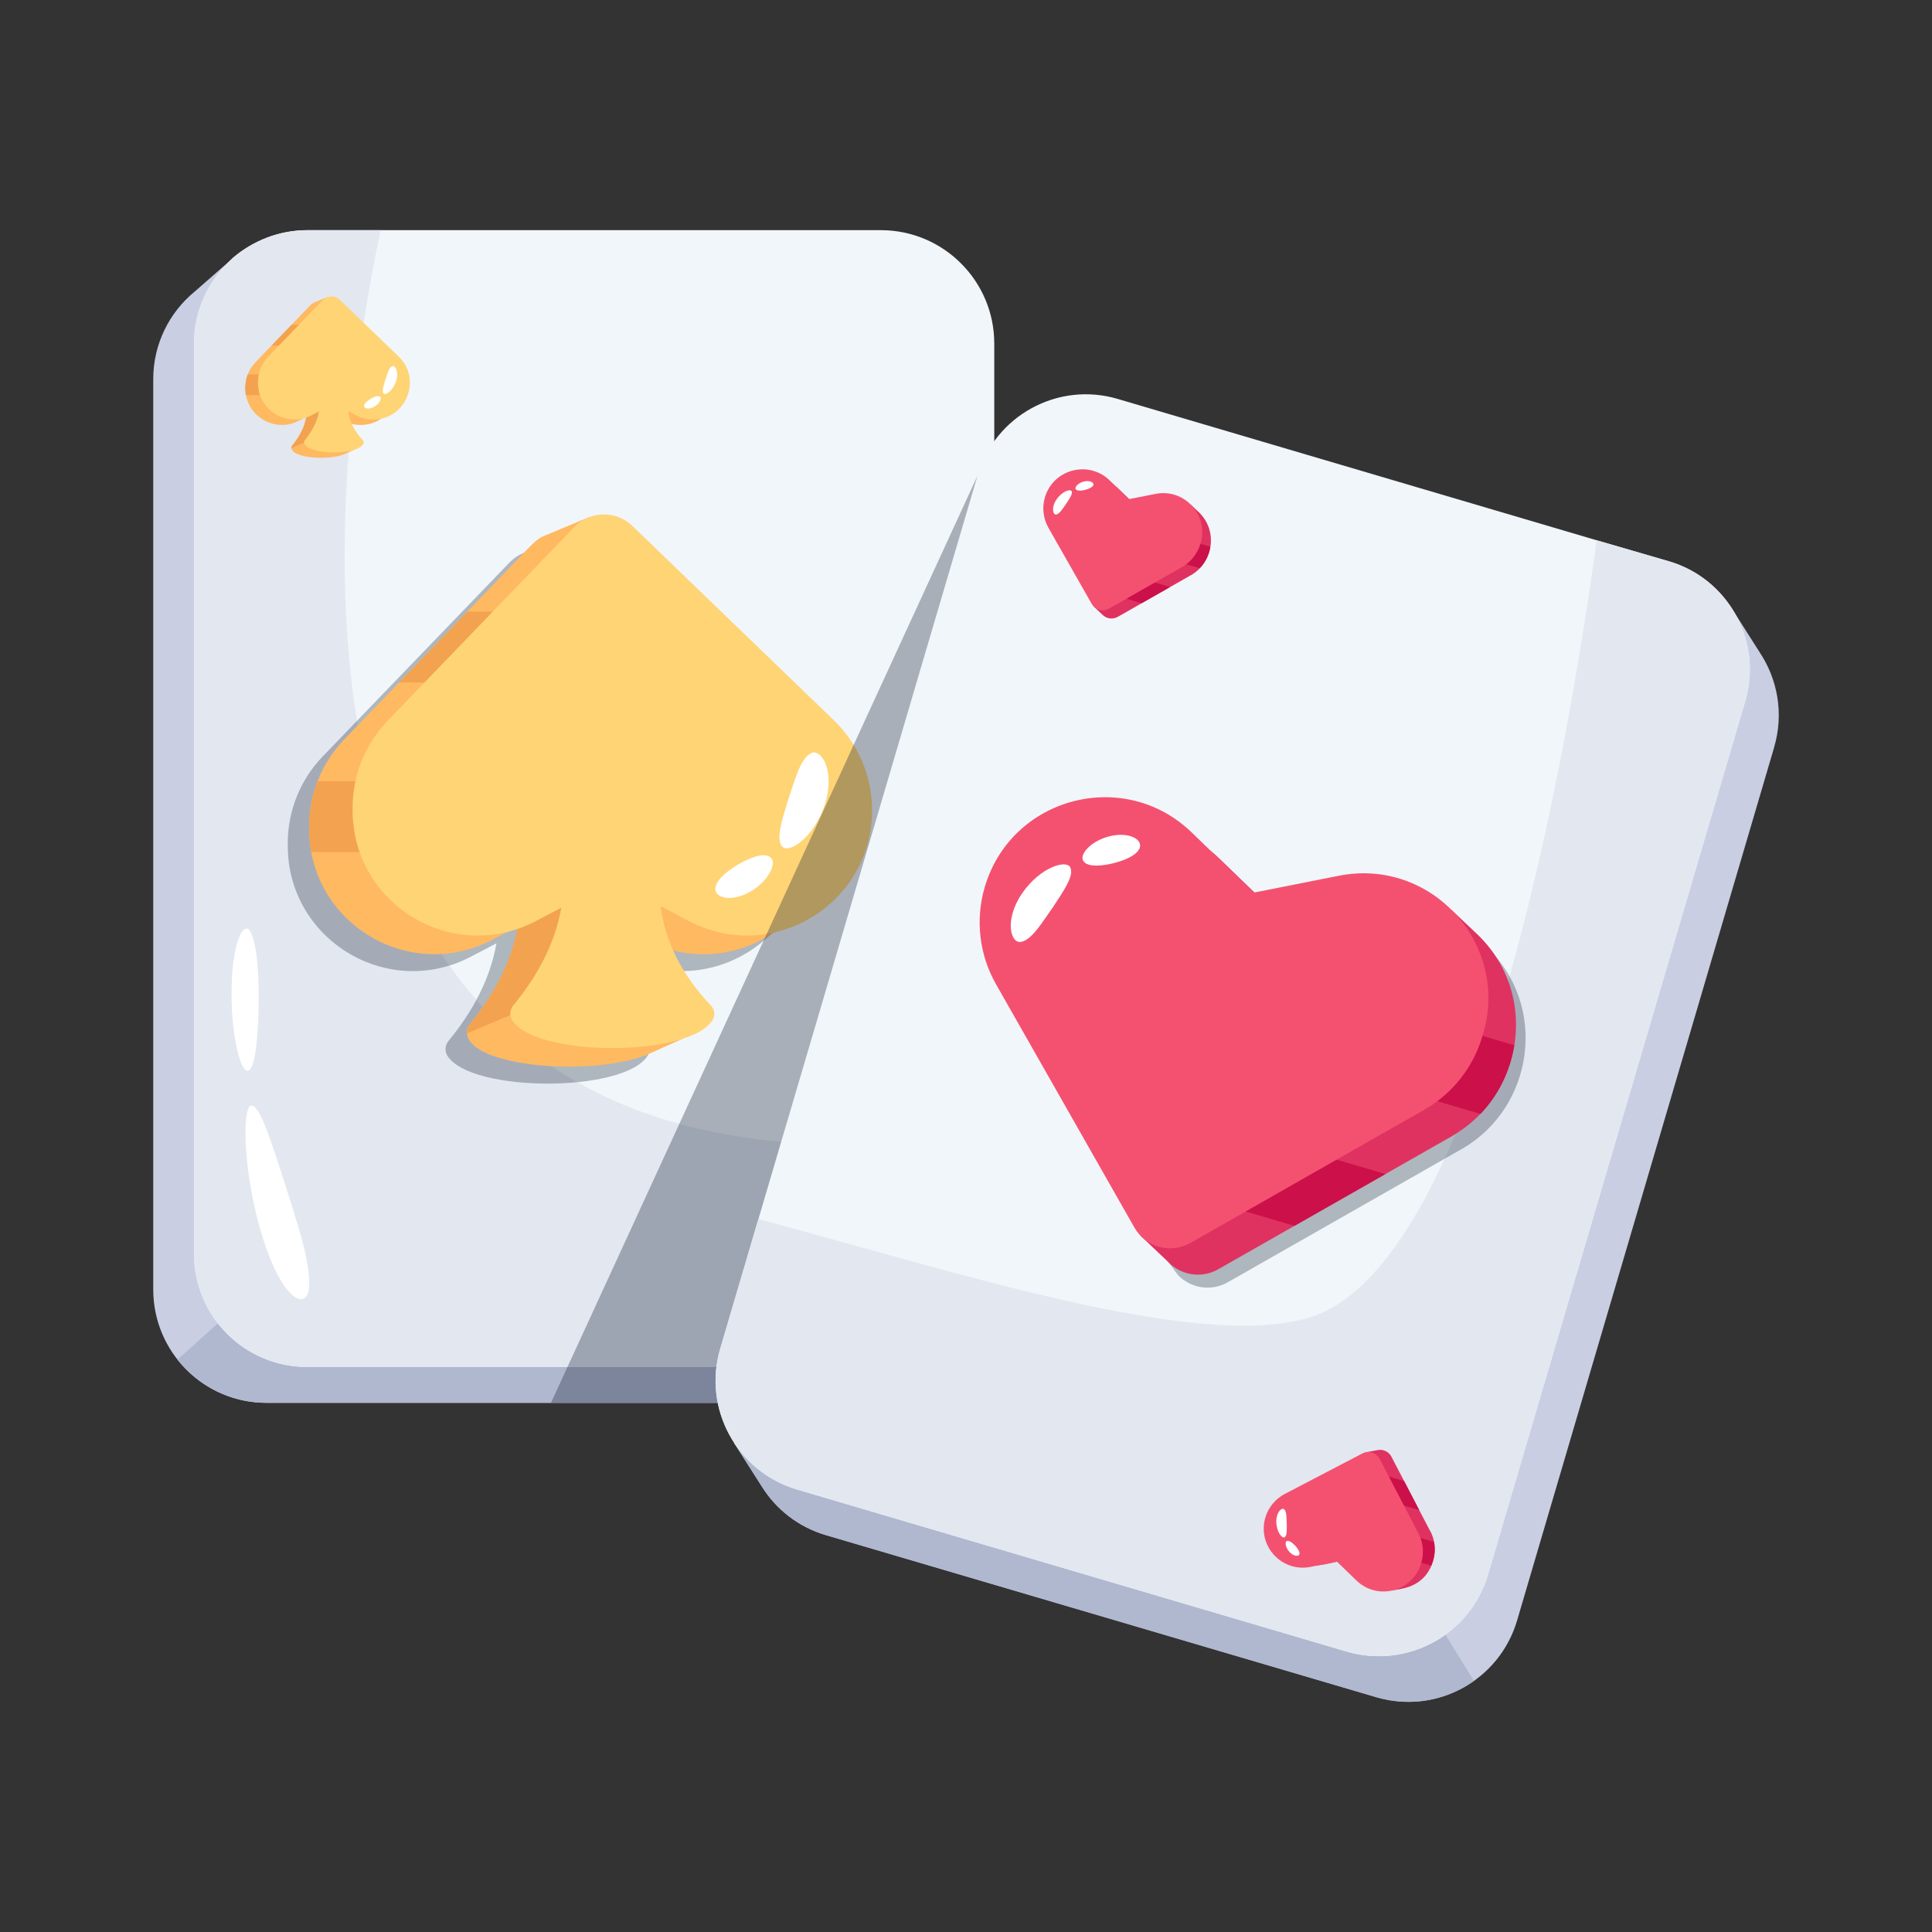<svg id="Layer_1" enable-background="new 0 0 38 38" height="512" viewBox="0 0 38 38" width="512" xmlns="http://www.w3.org/2000/svg"><rect x="0" y="0" width="38" height="38" fill="#333333" stroke="none"/><g id="Playing_Cards"><g><g><g><g><g><path d="m18.782 26.353-.783.684c-.392.345-.907.555-1.471.555h-11.286c-1.235 0-2.228-1.002-2.228-2.228v-17.906c0-.692.316-1.311.811-1.719 0 0 0-0.0 0-0.0.1-.088.865-.756.765-.669l-.147.308c.696-.268.271-.096 12.085-.148 1.231 0 2.228.997 2.228 2.228v17.906c0 .398-.104.771-.287 1.095z" fill="#c9cee2"/></g><g><path d="m18.782 26.353-.783.684c-.392.345-.907.555-1.471.555h-11.286c-.71 0-1.343-.332-1.751-.85.101-.091 1.321-1.185 1.22-1.094.137-.005 14.272-.555 14.045-.546-.014.141.078.711-.287 1.357z" fill="#b0b8cf"/></g><g><path d="m19.556 6.757v17.91c0 1.213-.96 2.22-2.23 2.22h-11.28c-1.241 0-2.23-1.001-2.23-2.22v-17.91c0-.65.28-1.24.73-1.65 0 0 0 0 .01-.01l.03-.03c.39-.33.9-.54 1.46-.54h11.28c1.23 0 2.23 1 2.23 2.23z" fill="#f1f6fa"/></g><g><path d="m19.556 22.277v2.39c0 1.213-.96 2.22-2.23 2.22h-11.28c-1.241 0-2.23-1.001-2.23-2.22v-17.91c0-.65.28-1.24.73-1.65 0 0 0 0 .01-.01l.03-.03c.39-.33.9-.54 1.46-.54h1.44c-1.04 4.94-3.04 20.04 12.07 17.75z" fill="#e3e7f0"/></g></g><g><g opacity=".3"><path d="m15.126 14.866-3.963-3.823c-.321-.31-.833-.3-1.142.021l-3.673 3.813c-.442.459-.688 1.07-.688 1.707v.053c0 1.849 1.963 3.037 3.601 2.18l.504-.264c-.125.71-.469 1.342-.944 1.921-.069.084-.078.203-.02.294.466.729 3.492.727 3.94-.007.054-.089.042-.203-.029-.279-.599-.635-.907-1.288-.993-1.957.385.168.865.575 1.697.575 1.289 0 2.462-1.035 2.462-2.464-0-.668-.272-1.307-.752-1.77z" fill="#111d33"/></g><g><path d="m16.299 16.306c0 1.429-1.173 2.464-2.462 2.464-.833 0-1.309-.406-1.697-.576.086.669.394 1.322.993 1.957.069.073.082.184.033.271l.264.008s-.656.294-.671.3c-1.062.456-3.523.267-3.574-.406-.005-.064.014-.13.057-.182.476-.578.819-1.211.944-1.921-.101.053-.605.317-.504.264-1.634.855-3.601-.327-3.601-2.18v-.053c0-.636.246-1.248.688-1.707.134-.139 2.552-2.649 2.424-2.517 1.226-1.258 1.304-1.402 1.505-1.486.233-.097.906-.378.906-.378s-.215.287-.282.378c.268.106.116.057 4.224 3.992.481.464.752 1.103.752 1.77z" fill="#ffb961"/></g><g><path d="m7.839 15.366v1.393h-1.718c-.073-.405-.058-.918.125-1.393z" fill="#f3a250"/></g><g><path d="m9.953 12.03v1.393h-2.101l1.342-1.393z" fill="#f3a250"/></g><g><path d="m11.358 17.602-1.156 2.295-1.017.427c-.005-.064.014-.13.057-.182.476-.578.819-1.211.944-1.921l-.086.045.176-.316z" fill="#f3a250"/></g><g><path d="m16.401 14.167-3.963-3.823c-.321-.31-.833-.3-1.142.021l-3.673 3.813c-.442.459-.688 1.07-.688 1.707v.053c0 1.849 1.963 3.037 3.601 2.18l.504-.264c-.125.71-.469 1.342-.944 1.921-.069.084-.078.203-.02.294.466.729 3.492.727 3.94-.007.054-.089.042-.203-.029-.279-.599-.635-.907-1.288-.993-1.957.385.168.865.575 1.697.575 1.289 0 2.462-1.035 2.462-2.464-0-.668-.272-1.307-.752-1.77z" fill="#ffd475"/></g><g><g><path d="m14.735 17.55c-.372.203-.691.099-.664-.083.025-.184.268-.364.511-.5.246-.131.489-.205.59-.086.1.114-.065.466-.437.669z" fill="#fff"/></g><g><path d="m16.225 15.82c-.214.664-.719.98-.84.83-.132-.146-.002-.523.115-.914.134-.386.236-.804.443-.916.205-.12.493.339.281 1z" fill="#fff"/></g></g></g><g><g><path d="m7.092 8.359c-.243 0-.384-.119-.496-.168.025.196.115.387.29.572.02.021.024.054.01.079l.077.002s-.192.086-.196.088c-.298.128-1.03.083-1.045-.119-.002-.019.004-.038.017-.053.139-.169.24-.354.276-.562l-.025.013-.122.064c-.439.229-.957-.043-1.041-.505-.042-.234.022-.473.189-.647.1-.104 1.172-1.216 1.074-1.115.022-.023.047-.044.075-.056.068-.028.265-.11.265-.11s-.063.084-.082.111c.1.04.155.133 1.235 1.167.464.447.145 1.238-.5 1.238z" fill="#ffb961"/></g><g><path d="m5.338 7.364v.407h-.502c-.021-.118-.017-.268.037-.407z" fill="#f3a250"/></g><g><path d="m5.956 6.389v.407h-.614l.392-.407z" fill="#f3a250"/></g><g><path d="m6.367 8.018-.338.671-.297.125c-.002-.019.004-.038.017-.053.139-.169.24-.354.276-.562l-.025.013.051-.092z" fill="#f3a250"/></g><g><path d="m7.842 7.014-1.159-1.118c-.094-.091-.243-.088-.334.006l-1.074 1.115c-.129.134-.201.313-.201.499v.015c0 .541.574.888 1.053.637l.147-.077c-.036.208-.137.392-.276.562-.02.024-.023.059-.006.086.136.213 1.021.212 1.152-.002.016-.026.012-.059-.008-.081-.175-.186-.265-.377-.29-.572.113.049.252.168.496.168.645 0 .964-.79.5-1.238z" fill="#ffd475"/></g><g><g><path d="m7.354 8.003c-.109.059-.202.029-.194-.024.012-.09.266-.237.322-.171.029.033-.019.136-.128.196z" fill="#fff"/></g><g><path d="m7.79 7.497c-.063.194-.21.287-.245.243-.039-.043-.001-.153.033-.267.039-.113.069-.235.13-.268.06-.035.144.099.082.292z" fill="#fff"/></g></g></g><g><g><path d="m17.802 22.941c-.243 0-.384.119-.496.168.025-.196.115-.387.29-.572.02-.021.024-.054.01-.079l.077-.002s-.192-.086-.196-.088c-.298-.128-1.03-.083-1.045.119-.002.019.004.038.017.053.139.169.24.354.276.562l-.025-.013-.122-.064c-.439-.229-.957.043-1.041.505-.042.234.022.473.189.647.097.1.805.836.709.736l.365.379c.022.023.047.044.075.056.068.028.265.11.265.11s-.063-.084-.082-.111c.1-.04.155-.133 1.235-1.167.464-.447.145-1.238-.5-1.238z" fill="#ffb961"/></g><g><path d="m16.049 23.936v-.407h-.502c-.021.118-.017.268.037.407z" fill="#f3a250"/></g><g><path d="m16.667 24.911v-.407h-.614l.392.407z" fill="#f3a250"/></g><g><path d="m17.078 23.282-.338-.671-.297-.125c-.002.019.004.038.017.053.139.169.24.354.276.562l-.025-.013.051.092z" fill="#f3a250"/></g><g><path d="m18.052 23.049c-.243 0-.384.119-.496.168.025-.196.115-.387.29-.572.021-.022.024-.056.008-.081-.131-.214-1.016-.215-1.152-.002-.017.027-.014.062.006.086.139.169.24.354.276.562l-.147-.077c-.479-.251-1.053.097-1.053.637v.015c0 .186.072.365.201.499l1.074 1.115c.09.094.24.097.334.006l1.159-1.118c.464-.447.145-1.238-.5-1.238z" fill="#ffd475"/></g><g><g><path d="m18.065 23.298c-.109-.059-.202-.029-.194.024.012.09.266.237.322.171.029-.033-.019-.136-.128-.196z" fill="#fff"/></g><g><path d="m18.5 23.803c-.063-.194-.21-.287-.245-.243-.039.043-.001.153.033.267.039.113.069.235.13.268.06.035.144-.099.082-.292z" fill="#fff"/></g></g></g></g><g><g><path d="m34.896 14.697-5.057 17.177c-.346 1.175-1.581 1.857-2.767 1.508l-10.827-3.188c-.541-.159-.976-.506-1.254-.947l-.559-.877.271.189c-.084-.362-.079-.75.034-1.131l5.057-17.177c.348-1.18 1.586-1.856 2.766-1.508 11.435 3.422 10.966 3.107 11.552 3.555l-.054-.337.545.857s-0.0 0.0 0.0.001c.359.532.488 1.214.292 1.878z" fill="#c9cee2"/></g><g><path d="m28.991 33.061c-.538.382-1.238.522-1.92.321l-10.827-3.188c-.541-.159-.976-.506-1.254-.947l-.559-.877.271.189c-.168-.724.081-1.241.108-1.383l13.319 4.491z" fill="#b0b8cf"/></g><g opacity=".33"><path d="m19.226 9.357-2.25 18.235h-6.139z" fill="#111d33"/></g><g><path d="m34.326 13.797-5.06 17.18c-.35 1.18-1.59 1.85-2.77 1.51l-10.82-3.19c-1.18-.35-1.86-1.59-1.51-2.77 6.934-23.53 4.543-15.414 5.06-17.17.34-1.18 1.58-1.86 2.76-1.51l9.42 2.78 1.41.41c1.18.34 1.86 1.58 1.51 2.76z" fill="#f1f6fa"/></g><g><path d="m34.326 13.797-5.06 17.18c-.35 1.18-1.59 1.85-2.77 1.51l-10.82-3.19c-1.18-.35-1.86-1.59-1.51-2.77l.75-2.55c4.09 1.1 8.55 2.55 10.76 1.96 3.43-.9 5.18-11.31 5.73-15.31l1.41.41c1.18.34 1.86 1.58 1.51 2.76z" fill="#e3e7f0"/></g><g><g><g opacity=".3"><path d="m28.75 22.6c-.33.188-3.287 1.872-3.101 1.766l-1.5.854c-.327.186-.729.119-.979-.14-.001-.001-.431-.58-.431-.58l.113.072-2.525-4.441c-.33-.58-.41-1.27-.221-1.911.523-1.776 2.743-2.357 4.07-1.074l1.224 1.183 1.67-.331c.629-.125 1.226-.003 1.715.285l-.054-.138s.491.463.495.468c1.241 1.163.944 3.177-.476 3.987z" fill="#111d33"/></g><g><path d="m28.561 22.345c-.33.188-3.287 1.872-3.101 1.766l-1.5.854c-.327.186-.729.119-.979-.14-.001-.001-.555-.526-.555-.526l.236.017-2.525-4.441c-.33-.58-.41-1.27-.221-1.911.523-1.776 2.743-2.357 4.07-1.074l1.224 1.183 1.67-.331c.629-.125 1.226-.003 1.715.285l-.054-.138s.491.463.495.468c1.258 1.178.926 3.188-.476 3.987z" fill="#df3260"/></g><g><path d="m29.12 21.909-2.084-.613.419-1.423 2.33.686c-.082.495-.301.97-.666 1.35z" fill="#cc104a"/></g><g><path d="m27.25 23.092-1.79 1.019-1.352-.398.419-1.423z" fill="#cc104a"/></g><g><path d="m29.171 20.333-.015.051c-.18.611-.589 1.128-1.142 1.443l-4.6 2.62c-.388.221-.881.085-1.102-.303l-2.722-4.786c-.33-.581-.41-1.27-.221-1.911l0-0c.522-1.773 2.741-2.359 4.07-1.074l1.224 1.183 1.67-.331c1.813-.36 3.361 1.334 2.839 3.108z" fill="#f45170"/></g></g><g><g><path d="m21.838 16.993c.944-.216.597-.676.017-.552-.379.082-.614.349-.556.475.057.13.29.128.539.077z" fill="#fff"/></g><g><path d="m20.101 17.574c-.356.525-.222 1.002-.011.95.211-.045.408-.384.625-.688.204-.313.415-.61.337-.772-.067-.163-.591-.016-.951.511z" fill="#fff"/></g></g></g><g><g><g><path d="m23.424 11.313c-.1.057-1.069.609-.969.552l-.469.267c-.102.058-.228.037-.306-.044-0-0-.173-.164-.173-.164l.074.005-.789-1.387c-.103-.181-.128-.397-.069-.597.163-.555.857-.736 1.272-.336l.382.37.522-.103c.197-.039.383-.001.536.089l-.017-.043s.153.145.155.146c.393.369.289.996-.149 1.246z" fill="#df3260"/></g><g><path d="m23.598 11.176-.651-.192.131-.445.728.214c-.026.155-.094.303-.208.422z" fill="#cc104a"/></g><g><path d="m23.014 11.546-.559.318-.423-.124.131-.445z" fill="#cc104a"/></g><g><path d="m23.614 10.684-.005.016c-.056.191-.184.352-.357.451l-1.437.819c-.121.069-.275.027-.344-.095l-.85-1.495c-.103-.181-.128-.397-.069-.597l0-0c.163-.554.856-.737 1.272-.336l.382.37.522-.103c.567-.112 1.05.417.887.971z" fill="#f45170"/></g></g><g><g><path d="m21.504 9.545c.022-.048-.057-.102-.175-.077-.118.026-.192.109-.174.148.034.077.313.008.349-.072z" fill="#fff"/></g><g><path d="m20.781 9.822c-.111.164-.069.313-.003.297.066-.014.127-.12.195-.215.064-.098.13-.191.105-.241-.021-.051-.185-.005-.297.16z" fill="#fff"/></g></g></g><g><g><g><path d="m28.132 30.119c-.053-.101-.817-1.568-.764-1.467-.054-.104-.171-.155-.281-.129-0.0 0-.235.044-.235.044l.065.035-1.415.739c-.61.319-.522 1.225.139 1.42.28.082.464-.022.888-.088l.383.37c.144.139.322.208.499.216l-.037.027c.1-.036.576-.015.779-.49.099-.229.087-.473-.019-.677z" fill="#df3260"/></g><g><path d="m28.205 30.328-.651-.192-.131.445.728.214c.062-.144.085-.306.054-.467z" fill="#cc104a"/></g><g><path d="m27.914 29.701-.297-.571-.423-.124-.131.445z" fill="#cc104a"/></g><g><path d="m27.951 30.75.005-.016c.056-.191.036-.396-.056-.572l-.764-1.467c-.064-.124-.217-.172-.341-.107l-1.525.796c-.185.097-.323.264-.382.464v0c-.163.554.32 1.083.887.971l.522-.103.382.37c.415.401 1.108.219 1.272-.336z" fill="#f45170"/></g></g><g><g><path d="m25.56 30.564c-.007.052-.103.055-.189-.031-.086-.086-.102-.196-.066-.219.07-.046.268.163.254.249z" fill="#fff"/></g><g><path d="m25.103 29.94c-.004-.198.111-.301.158-.251.048.048.042.17.048.287.001.117.006.231-.042.26-.045.031-.158-.096-.163-.295z" fill="#fff"/></g></g></g></g></g><g><g><path d="m5.175 24.369c-.41-1.3-.411-2.61-.236-2.624.175-.014.402.729.651 1.494.239.766.507 1.531.49 2.032-.006.524-.497.374-.905-.902z" fill="#fff"/></g><g><path d="m4.863 21.06c-.136.011-.336-.758-.306-1.69.023-.907.263-1.308.386-1.009.132.299.158.964.141 1.584-.019.597-.083 1.126-.221 1.114z" fill="#fff"/></g></g></g></g></svg>